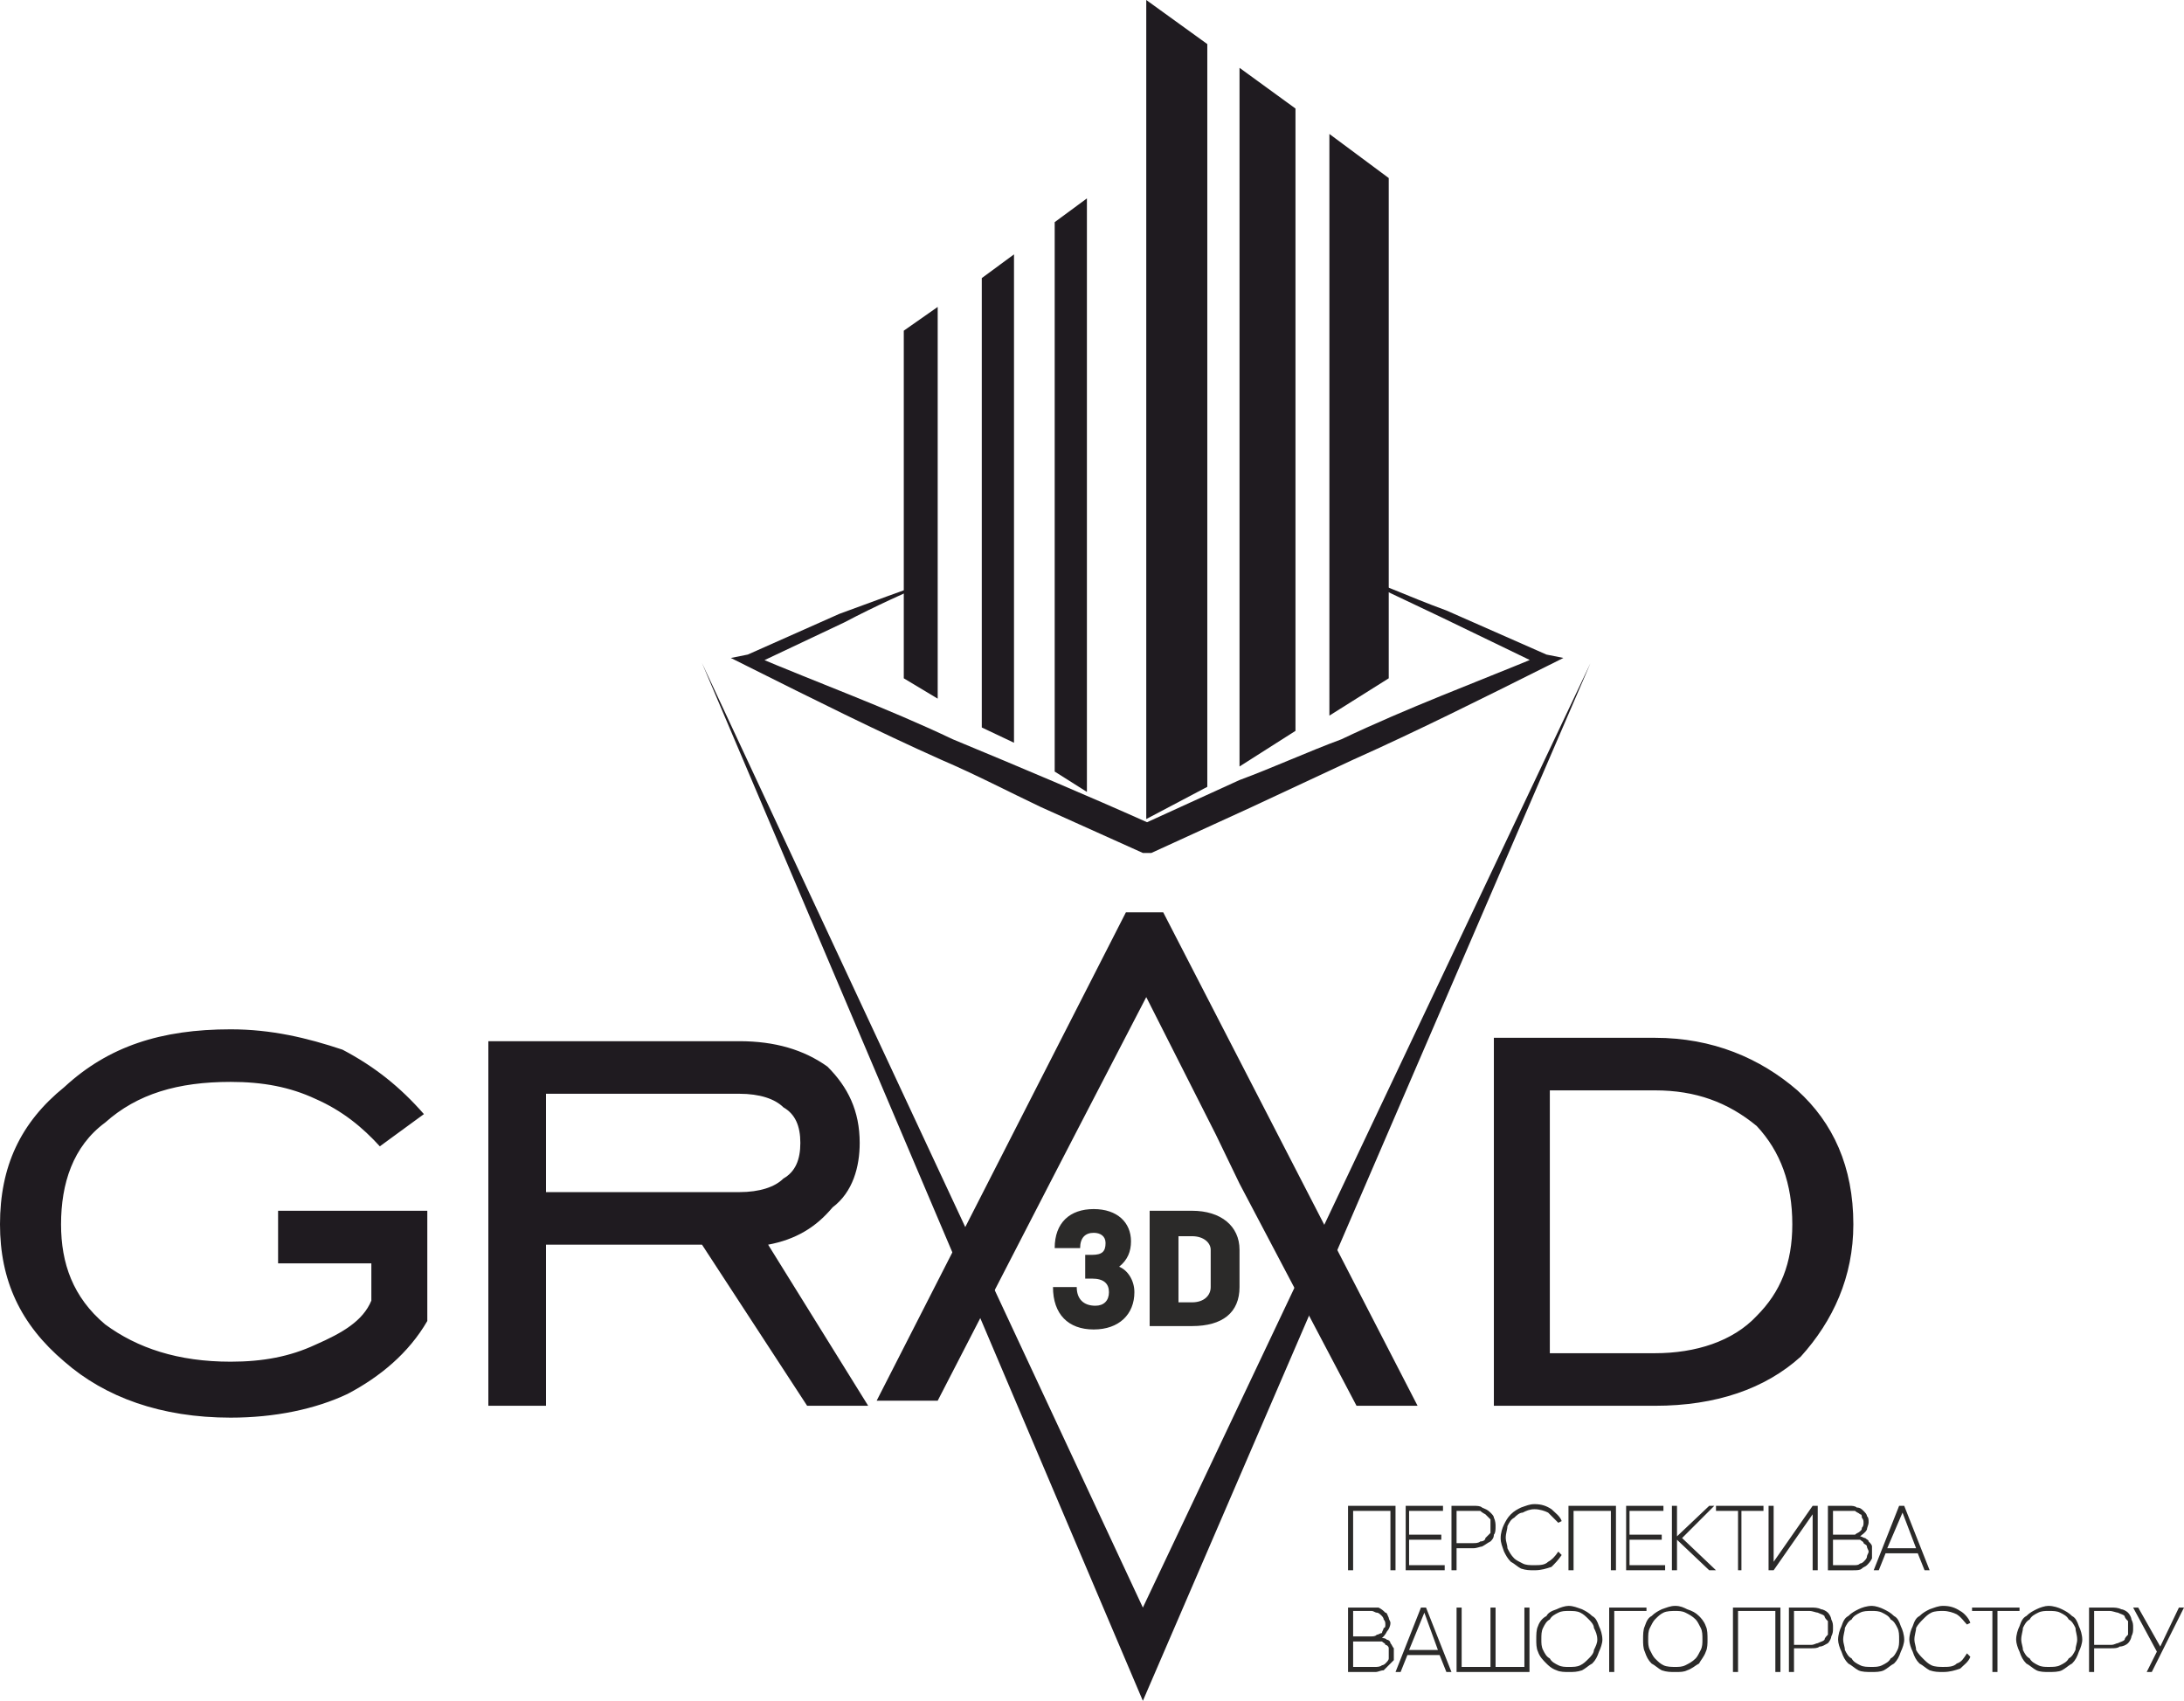 <?xml version="1.0" encoding="UTF-8"?> <svg xmlns="http://www.w3.org/2000/svg" fill-rule="evenodd" clip-rule="evenodd" image-rendering="optimizeQuality" shape-rendering="geometricPrecision" text-rendering="geometricPrecision" viewBox="0 0 1288 1003"> <defs> <style>.fil0,.fil1{fill:#2b2a29;fill-rule:nonzero}.fil0{fill:#1f1b20}</style> </defs> <g id="Слой_x0020_1"> <g id="_2009014562736"> <path d="M164 745v-31h88v65c-11 19-28 33-47 43-19 9-43 14-69 14-41 0-74-12-98-33-26-22-38-48-38-81 0-34 12-60 38-81 26-24 57-34 98-34 24 0 45 5 66 12 19 10 34 22 48 38l-26 19c-10-11-22-21-38-28-15-7-31-10-50-10-31 0-55 7-74 24-19 14-26 36-26 60 0 23 7 43 26 59 19 14 43 22 74 22 19 0 35-3 50-10 16-7 28-14 33-26v-22h-55zM322 703h114c12 0 21-3 26-8 7-4 10-11 10-21s-3-17-10-21c-5-5-14-8-26-8H322v58zm0 31v95h-34V614h148c21 0 38 5 52 15 12 12 19 26 19 45 0 14-4 29-16 38-10 12-22 19-38 22l59 95h-36l-62-95h-92zM976 612c34 0 62 12 84 31 21 19 33 45 33 79 0 31-12 57-31 78-21 19-50 29-86 29h-95V612h95zm0 31h-62v155h62c24 0 46-7 60-22 14-14 21-31 21-54 0-24-7-43-21-58-17-14-36-21-60-21zM634 669l-15 29-66 128h-36l147-288h22l150 291h-36l-69-131-14-29-41-81z" class="fil0"></path> <path d="M414 391l260 612 264-612-264 557z" class="fil0"></path> <path d="M791 336c21 7 40 16 62 24l59 26 10 2-10 5c-38 19-76 38-114 55l-60 28-59 27h-5l-60-27c-19-9-38-19-59-28-38-17-76-36-114-55l-10-5 10-2 54-24c19-7 38-14 58-21-20 9-36 16-55 26l-55 26v-7c40 17 79 31 119 50 41 17 79 33 117 50h-5l57-26c19-7 41-17 60-24 40-19 78-33 119-50v7l-60-29c-19-9-40-19-59-28z" class="fil0"></path> <path d="M712 26v438l-36 19V0zM819 105v295l-35 22V79zM764 64v367l-33 21V40zM641 117v350l-19-12V131zM598 150v288l-19-9V164zM553 181v231l-20-12V195z" class="fil0"></path> <path d="M645 784c15 0 24-9 24-22 0-7-4-13-9-15 5-4 7-9 7-15 0-11-8-19-22-19s-23 8-23 23h15c0-6 3-9 8-9 4 0 7 2 7 6 0 5-2 7-8 7h-4v14h4c7 0 10 3 10 8s-3 8-8 8c-7 0-11-4-11-11h-14c0 16 9 25 24 25zM695 729h8c7 0 11 4 11 8v22c0 5-4 9-11 9h-8v-39zm8 53c18 0 28-8 28-23v-22c0-14-11-23-28-23h-25v68h25zM820 926v-35h-22v35h-3v-38h28v38h-3zm9-38h22v3h-20v14h19v3h-19v15h21v3h-23v-38zm30 25v13h-3v-38h13c2 0 4 0 5 1 2 1 3 1 5 3 1 1 2 2 2 3 1 2 1 4 1 5 0 2 0 4-1 5 0 2-1 3-2 4-2 1-3 2-5 3-1 0-3 1-5 1h-10zm0-22v19h10c1 0 3 0 4-1 2 0 3-1 3-2l3-3v-4-4l-3-3s-2-1-3-2h-14zm46-1c-3 0-5 1-7 2-2 0-4 2-5 3-2 1-3 3-4 5 0 2-1 4-1 7 0 2 1 4 1 6 1 2 2 4 4 6 1 1 3 2 5 3s4 1 7 1 6 0 8-2c2-1 4-3 6-6l2 2c-2 3-4 5-6 7-3 1-6 2-10 2-3 0-5 0-8-1-2-1-4-3-6-4-2-2-3-4-4-6-1-3-2-5-2-8s1-6 2-8 2-4 4-6 4-3 6-4c3-1 5-2 8-2 4 0 7 1 10 3 2 2 5 4 6 7l-2 1-6-6c-2-1-5-2-8-2zm45 36v-35h-22v35h-3v-38h28v38h-3zm9-38h22v3h-20v14h19v3h-19v15h21v3h-23v-38zm49 0h3l-19 19 20 19h-4l-19-18v18h-3v-38h3v18l19-18zm17 38v-35h-13v-3h28v3h-13v35h-2zm44 0v-33l-23 33h-3v-38h3v33l23-33h3v38h-3zm9-38h13c1 0 3 0 4 1 2 0 3 1 4 2s2 2 2 3c1 1 1 2 1 4 0 1-1 3-1 4-1 2-3 3-4 4 1 0 2 1 3 1 1 1 2 1 2 2 1 1 2 2 2 3v7c-1 2-2 3-3 4s-2 1-3 2-3 1-5 1h-15v-38zm3 3v14h13c1-1 2-1 3-2s1-1 1-2c1-1 1-2 1-3s0-2-1-3c0-1 0-2-1-2-1-1-2-1-3-2h-13zm0 17v15h12c2 0 3 0 4-1 1 0 2-1 2-1 1-1 2-2 2-3s1-2 1-3-1-2-1-3-1-1-2-2c0-1-1-1-2-2h-16zm41-16l-9 21h17l-8-21zm9 24h-19l-4 10h-3l15-38h3l15 38h-3l-4-10zM795 948h18c2 1 3 2 4 3 1 0 1 1 2 3 0 1 1 2 1 3 0 2-1 4-2 5-1 2-2 3-3 4 1 0 2 0 3 1 1 0 2 1 2 2 1 1 1 2 2 3v7l-3 3-3 3c-2 0-3 1-5 1h-16v-38zm3 2v15h10c2 0 3 0 4-1 1 0 2-1 3-1 0-1 1-2 1-3 1 0 1-1 1-2s0-2-1-3c0-1-1-2-1-2-1-1-2-2-3-2s-2-1-3-1h-11zm0 18v15h13c1 0 3 0 4-1 1 0 2-1 2-1 1-1 2-2 2-3v-3-3c0-1-1-2-2-2 0-1-1-1-2-2h-17zm42-17l-9 22h17l-8-22zm9 25h-19l-4 10h-3l15-38h3l15 38h-3l-4-10zm10 10v-38h3v35h17v-35h3v35h17v-35h3v38h-43zm66 0c-2 0-5 0-7-1-3-1-5-3-6-4-2-2-4-4-5-7-1-2-1-5-1-7 0-3 0-6 1-8 1-3 3-5 5-6 1-2 3-3 6-4 2-1 5-2 7-2 3 0 5 1 8 2 2 1 4 2 6 4 2 1 3 3 4 6 1 2 2 5 2 8 0 2-1 5-2 7-1 3-2 5-4 7-2 1-4 3-6 4-3 1-5 1-8 1zm0-3c3 0 5 0 7-1s3-2 5-4c1-1 3-3 3-5 1-2 2-4 2-6 0-3-1-5-2-7 0-2-2-4-3-5-2-2-3-3-5-4s-4-1-7-1c-2 0-4 0-6 1s-4 2-5 4c-2 1-3 3-4 5s-1 4-1 7c0 2 0 4 1 6s2 4 4 5c1 2 3 3 5 4s4 1 6 1zm27-33v36h-3v-38h22v2h-19zm36 36c-3 0-5 0-8-1-2-1-4-3-6-4-2-2-3-4-4-7-1-2-1-5-1-7 0-3 0-6 1-8 1-3 2-5 4-6 2-2 4-3 6-4 3-1 5-2 8-2s5 1 7 2c3 1 5 2 7 4 1 1 3 3 4 6 1 2 1 5 1 8 0 2 0 5-1 7-1 3-3 5-4 7-2 1-4 3-7 4-2 1-4 1-7 1zm0-3c2 0 4 0 6-1s4-2 6-4c1-1 2-3 3-5s1-4 1-6c0-3 0-5-1-7s-2-4-3-5c-2-2-4-3-6-4s-4-1-6-1-5 0-7 1-3 2-5 4c-1 1-2 3-3 5s-1 4-1 7c0 2 0 4 1 6s2 4 3 5c2 2 3 3 5 4s5 1 7 1zm59 3v-36h-22v36h-3v-38h28v38h-3zm11-14v14h-3v-38h13c2 0 4 0 6 1 1 0 3 1 4 2s2 3 2 4c1 2 1 3 1 5s0 3-1 5c0 1-1 3-2 4-2 1-3 2-5 2-1 1-3 1-5 1h-10zm0-22v20h10c2 0 3-1 4-1 2-1 3-1 4-2 0-1 1-2 2-3v-4-4c-1-1-2-2-2-3-1-1-2-1-4-2-1 0-3-1-5-1h-9zm46 36c-3 0-6 0-8-1s-4-3-6-4c-2-2-3-4-4-7-1-2-2-5-2-7 0-3 1-6 2-8 1-3 2-5 4-6 2-2 4-3 6-4s5-2 8-2c2 0 5 1 7 2s4 2 6 4c2 1 3 3 4 6 1 2 2 5 2 8 0 2-1 5-2 7-1 3-2 5-4 7-2 1-4 3-6 4s-5 1-7 1zm0-3c2 0 4 0 6-1s4-2 5-4c2-1 3-3 4-5s1-4 1-6c0-3 0-5-1-7s-2-4-4-5c-1-2-3-3-5-4s-4-1-6-1c-3 0-5 0-7 1s-4 2-5 4c-2 1-3 3-4 5 0 2-1 4-1 7 0 2 1 4 1 6 1 2 2 4 4 5 1 2 3 3 5 4s4 1 7 1zm42-33c-2 0-5 0-7 1s-3 2-5 4c-1 1-3 3-4 5 0 2-1 4-1 7 0 2 1 4 1 6 1 2 3 4 4 5 2 2 3 3 5 4s5 1 7 1c3 0 6 0 8-2 3-1 4-3 6-6l2 2c-1 3-4 5-6 7-3 1-6 2-10 2-3 0-5 0-8-1-2-1-4-3-6-4-2-2-3-4-4-7-1-2-2-5-2-7 0-3 1-6 2-8 1-3 2-5 4-6 2-2 4-3 6-4 3-1 5-2 8-2 4 0 7 1 10 3 2 1 5 4 6 7l-2 1c-2-2-3-4-6-6-2-1-5-2-8-2zm29 36v-36h-12v-2h28v2h-13v36h-3zm33 0c-2 0-5 0-7-1s-4-3-6-4c-2-2-3-4-4-7-1-2-2-5-2-7 0-3 1-6 2-8 1-3 2-5 4-6 2-2 4-3 6-4s5-2 7-2c3 0 6 1 8 2s4 2 6 4c2 1 3 3 4 6 1 2 2 5 2 8 0 2-1 5-2 7-1 3-2 5-4 7-2 1-4 3-6 4s-5 1-8 1zm0-3c3 0 5 0 7-1s4-2 5-4c2-1 3-3 4-5 0-2 1-4 1-6 0-3-1-5-1-7-1-2-2-4-4-5-1-2-3-3-5-4s-4-1-7-1c-2 0-4 0-6 1s-4 2-5 4c-2 1-3 3-4 5 0 2-1 4-1 7 0 2 1 4 1 6 1 2 2 4 4 5 1 2 3 3 5 4s4 1 6 1zm27-11v14h-3v-38h13c2 0 4 0 6 1 1 0 3 1 4 2s2 3 2 4c1 2 1 3 1 5s0 3-1 5c0 1-1 3-2 4s-3 2-5 2c-1 1-3 1-5 1h-10zm0-22v20h10c2 0 3-1 4-1 2-1 3-1 4-2 0-1 1-2 2-3v-4-4c-1-1-2-2-2-3-1-1-2-1-4-2-1 0-3-1-5-1h-9zm34 36h-3l6-12-14-26h3l13 23 11-23h3l-19 38z" class="fil1"></path> </g> </g> </svg> 